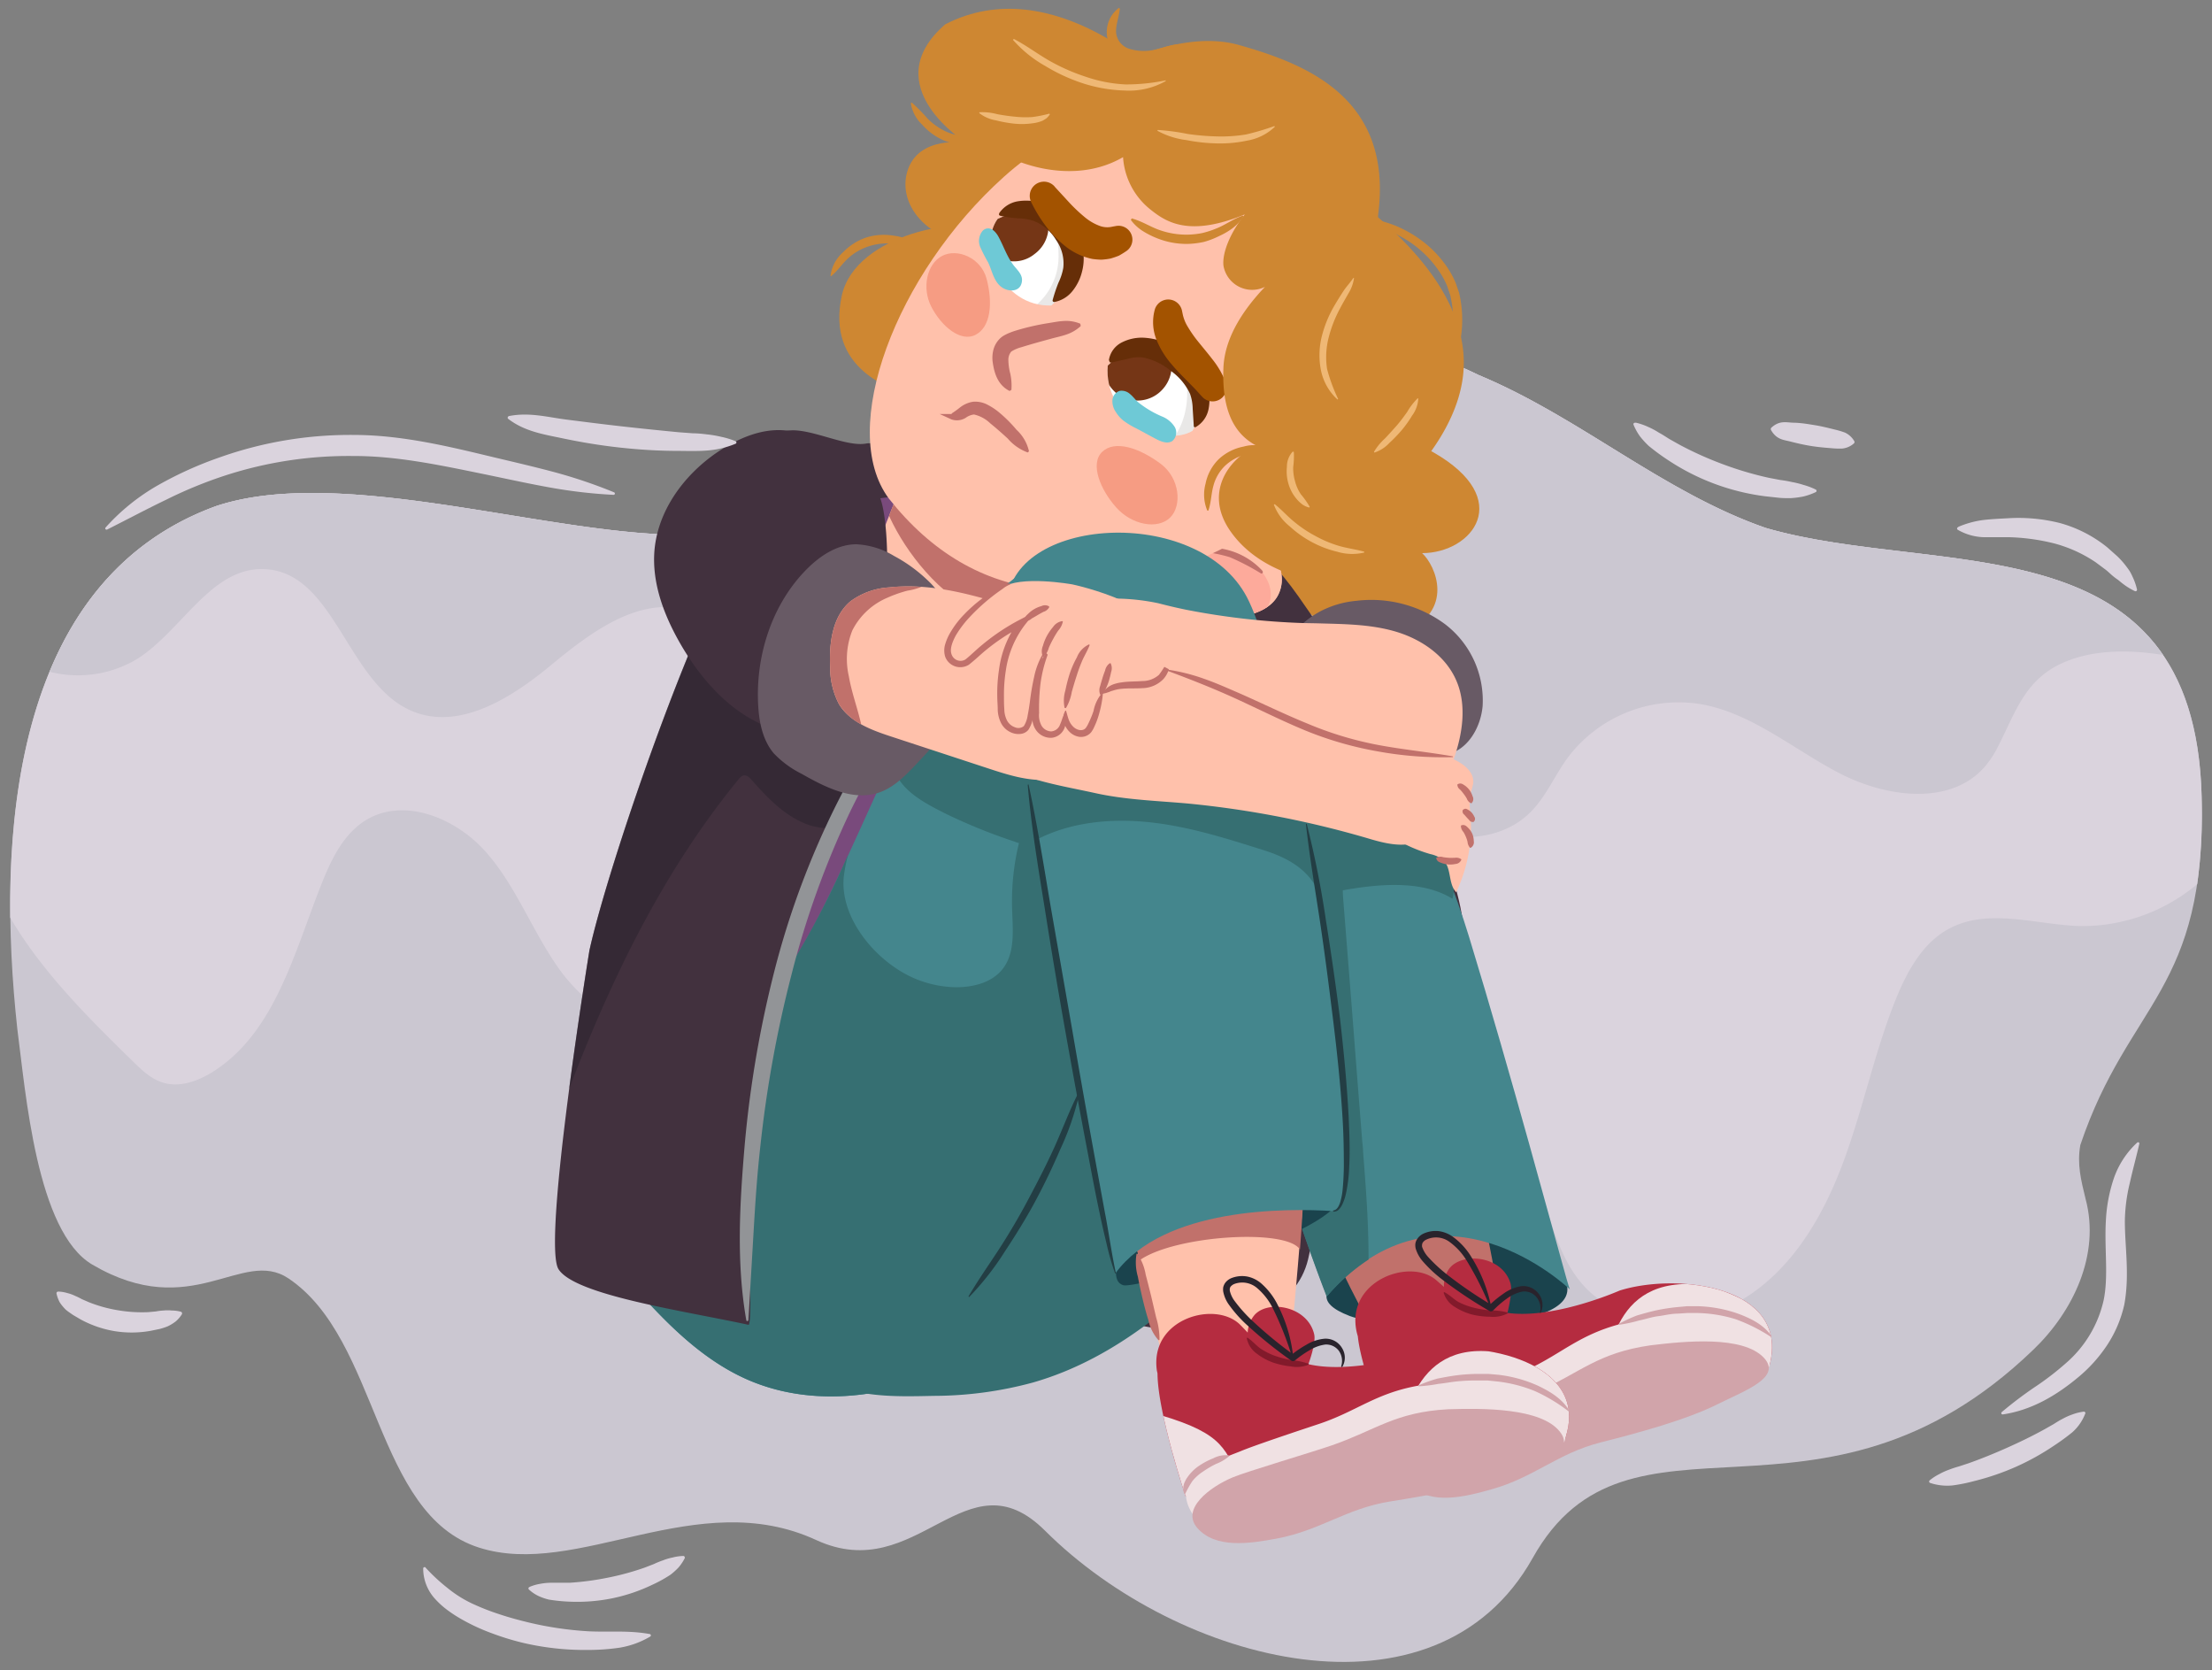 <svg xmlns="http://www.w3.org/2000/svg" xmlns:xlink="http://www.w3.org/1999/xlink" width="380" height="286.84" viewBox="0 0 380 286.84"><rect x="0" y="0" width="380" height="286.84" fill="#808080" stroke="none"/><defs><clipPath id="a"><path d="M159.31,71.71s27,6.8,26.54,8.48-5,17-6,20.57-24.32,4.91-28.72-8.11C153.64,86.38,159.31,71.71,159.31,71.71Z" fill="none"/></clipPath><clipPath id="b"><path d="M219.57,102.19c1.45-2.85.34-6.17-2.28-8.39a11.62,11.62,0,0,0-7.76-3.08c-2.56-.06-5.25.22-7.19,1.83-2.77,2.31-2.67,6.3-.45,9.32a10,10,0,0,0,5.52,3.24,15.69,15.69,0,0,0,5.61.76C215.5,105.56,218.38,104.53,219.57,102.19Z" fill="#ffc1ab"/></clipPath><clipPath id="c"><path d="M204.85,74c-5,3-15.32-2.38-14.55-11.21C197.12,55.84,210.52,63.84,204.85,74Z" fill="none"/></clipPath><clipPath id="d"><path d="M171.39,37.59c-3.48,4.76.64,15.14,9.22,14.88C188,46.18,181.76,32.6,171.39,37.59Z" fill="none"/></clipPath><clipPath id="e"><path d="M246.7,219.84l1.36,1.19a5,5,0,0,1,.91-3.15c2.16-2.84,9-2.27,10.49,2.45.36,1.1-.08,3.46-.49,5.16,6.24.88,14.78-1.92,19.28-3.84,9.95-3.13,29.27-.77,25.74,12.83-1.13,4.33-9.07-.78-14.05,1-6.23,2.2-9.51,4.73-16.61,5.68-8.08,1.09-33.39,8.83-33.39,8.83s-6-13.74-6.68-20.49c-.06-.19-.11-.38-.16-.57C231,220.12,242.08,215.93,246.7,219.84Z" fill="none"/></clipPath><clipPath id="f"><path d="M213.09,227.57c.43.43.84.87,1.25,1.3a5.05,5.05,0,0,1,1.2-3.05c2.4-2.64,9.13-1.46,10.23,3.37.25,1.14-.4,3.44-1,5.11,6.14,1.43,14.89-.59,19.55-2.1,10.19-2.23,29.22,1.85,24.49,15.07-1.51,4.22-9-1.58-14.09-.28-6.39,1.64-9.89,3.87-17,4.18-8.15.36-34.05,5.81-34.05,5.81s-4.76-14.23-4.82-21c0-.19-.08-.39-.11-.58C197.46,226.44,208.85,223.26,213.09,227.57Z" fill="none"/></clipPath></defs><path d="M349.29,231.83c-36.74,35.34-69.48,6.23-86,35.78-16.67,29.72-60.81,18.17-83.76-4.71-13.61-13.56-21.88,9.65-39.32,1.6-20.5-9.46-41,6.71-57.93,1.3-18-5.75-17.06-35.71-32.72-46.23-8-5.35-16.56,7.68-33.7-2.37-9.59-5.62-11.45-29.59-12.89-40.5C-.55,144.35,1.62,99.87,37.1,86.93c21.95-7.3,58.47,5.5,81.59,4.9,45.84-3.82,86.56-51.32,135.4-27.38,17.19,7.16,31.63,20.1,49.22,26.22,29.8,8.66,73.73-1.76,74.91,46.13.83,33.57-12.51,35.13-20.84,59.86-.59,3.3.13,6.07.9,9.24C360.85,215.47,356.15,225.26,349.29,231.83Z" fill="#cbc7d1"/><path d="M303.31,90.67c-17.59-6.12-32-19.06-49.22-26.22C205.25,40.51,164.53,88,118.69,91.83c-23.12.6-59.64-12.2-81.59-4.9C8.25,97.45,1.43,128.85,1.75,157.6c5.39,9.2,13.27,17.06,21,24.61,1.55,1.53,3.19,3.11,5.27,3.74,2.82.85,5.87-.22,8.37-1.76,11-6.79,14.24-21,19.1-33,1.62-4,3.71-8.1,7.4-10.35,6.61-4,15.52-.28,20.63,5.54s7.85,13.33,12.28,19.68,11.82,11.83,19.39,10.19C128,173.48,129,155,138.61,146c4-3.77,9.41-5.7,14.82-6.66a52,52,0,0,1,47.12,16.46c3.53,4,7.11,8.95,12.43,9.37,3.65.29,7.06-1.71,10.64-2.48,9.86-2.12,19.2,5.28,25.49,13.17a93.74,93.74,0,0,1,15.65,28.9c1.88,5.67,3.35,11.76,7.39,16.15,6.7,7.28,18.84,7.33,27.29,2.21s13.75-14.21,17.2-23.48,5.4-19.05,9.12-28.21c1.95-4.78,4.65-9.65,9.22-12,6.65-3.49,14.67-.65,22.18-.38a30.72,30.72,0,0,0,20.3-7.2,88.27,88.27,0,0,0,.76-15C377,88.91,333.11,99.33,303.31,90.67Z" fill="#dad3dd"/><path d="M303.31,90.67c-17.59-6.12-32-19.06-49.22-26.22C205.25,40.51,164.53,88,118.69,91.83c-23.12.6-59.64-12.2-81.59-4.9-14.4,5.25-23.32,15.71-28.59,28.44a19.75,19.75,0,0,0,15.11-2.23c7.73-4.93,12.72-15.84,21.88-15.39,12.1.59,14.11,19.66,25.27,24.37,8.08,3.41,17-2.19,23.74-7.76s14.88-11.81,23.39-9.68c10.24,2.55,13.88,15.21,22,21.94a8,8,0,0,0,4.29,2.06c1.95.13,3.76-.93,5.38-2,7.85-5.29,14.69-12.37,23.55-15.72,16.76-6.34,35.67,2.55,48.85,14.7,5.89,5.43,11.29,11.64,18.41,15.34s16.71,4.2,22.44-1.41c2.71-2.65,4.2-6.28,6.42-9.35a23.85,23.85,0,0,1,22.45-9.38c8.93,1.37,16.17,7.68,24.17,11.87s19.11,5.77,25.07-1a17.17,17.17,0,0,0,2.34-3.57c2.84-5.53,4.43-11,10.43-14,4.26-2.1,9.16-2.49,13.84-2.15,1.36.1,2.71.27,4.06.48C358,92.64,326.42,97.39,303.31,90.67Z" fill="#cbc7d1"/><path d="M156.63,78.84a11.62,11.62,0,0,1,6.3,3.53,6.76,6.76,0,0,1,1.28,6.86,10.78,10.78,0,0,1-3.7,4,32.39,32.39,0,0,1-8.59,5.14c-3.16,1.11-6.83,1.2-9.71-.5a12.5,12.5,0,0,1-3.58-3.41,9.69,9.69,0,0,1-1.62-3,9,9,0,0,1-.16-3.15c.12-1.44-4.47-12.36-3.48-13.4,2.95-3.09,11.12,2,15.35,1.28C151.11,75.7,154.26,78.28,156.63,78.84Z" fill="#42313e"/><path d="M204.13,97.27s-4.52,4.45,5.14,3c4.2-.65,7.47,2,13.55,3.61,12-.25,12.82-4.12,11.36-7-8.45-16.94-68.44-6.09-68.44-6.09,1.28.13,3.27-2.75,7.82,3.9,3.9,5.72,8.89-2.72,13.86,0" fill="#995e17" opacity="0.64"/><path d="M181.7,101.43c1.22-.43,7.1,4.62,14.05,8.7,6,3.49,12.74,6.27,18,4.23,11.45-4.4,11.29-9,11.29-9s7,7.08,16,3.34S246.65,97.12,244.3,95c8.58,0,16.1-9.25,1.88-17.35C229.76,68.3,181.7,101.43,181.7,101.43Z" fill="#ce8732"/><path d="M133.14,90.53c6-4.87,39.61-8.78,54.93-3.88s14.09,111.53,15.32,125.62-32.49,24.71-57,19.19-30-12.65-30-12.65S127.85,94.82,133.14,90.53Z" fill="#794a7c"/><path d="M145.72,102.45a23.2,23.2,0,0,0,7.26,4.2,28,28,0,0,0,8.32,1.17,46.5,46.5,0,0,0,8.45-.76c1.41-.23,2.8-.53,4.2-.8s2.81-.51,4.2-.85l.06.13a14.7,14.7,0,0,1-4,1.63c-1.4.39-2.81.66-4.23.94a44.65,44.65,0,0,1-8.66.91,27.14,27.14,0,0,1-8.64-1.36,16.31,16.31,0,0,1-4-2,12.59,12.59,0,0,1-3.06-3.12Z" fill="#996e9d"/><path d="M185,88.28c12-1.68,24.55-5,38.07,14.17s39.31,60.06,23.61,70.49-30.14-6.9-36.38-16.4S177.21,89.37,185,88.28Z" fill="#42313e"/><path d="M178.76,84.39c2.21-.9,25.06,3.07,27.41,4.07,1.3.56,27.14,92.52,18.54,127.86-4,16.5-36.2,13.41-35.82,6.58C190.27,198.45,188.85,148.93,178.76,84.39Z" fill="#42313e"/><path d="M159.31,71.71s27,6.8,26.54,8.48-5,17-6,20.57-24.32,4.91-28.72-8.11C153.64,86.38,159.31,71.71,159.31,71.71Z" fill="#ffc1ab"/><path d="M181.36,95c1.92,4.27,2.39,8.78,3.16,13.24s1.39,8.94,2,13.43,1.06,9,1.43,13.51.87,9.08-.17,13.65a.21.21,0,0,1-.23.15.2.2,0,0,1-.14-.13h0c-.34-1.13-.55-2.24-.77-3.35s-.39-2.22-.55-3.33c-.31-2.23-.52-4.47-.81-6.7l-1.75-13.41-1.68-13.43c-.52-4.48-1.38-8.92-.86-13.57a.2.2,0,0,1,.37,0Z" fill="#929497"/><g clip-path="url(#a)"><path d="M151.13,81.81c-1.18,5.93,12.67,29.82,29,24.16,15.87-5.5,7.36-24.3,7.36-24.3S152.56,74.67,151.13,81.81Z" fill="#c1716b"/></g><path d="M201.38,15.43c-1.2-1.63-20.42-20.84-39-11.25C150.22,14.73,166,24.53,166,24.53s-8.31-1.42-10.16,5c-1.63,5.74,3.5,12.84,15.56,13C179,42.66,201.38,15.43,201.38,15.43Z" fill="#ce8732"/><path d="M168.29,39.84C166.17,37,147,40,144.62,50.74c-2.78,12.66,8.5,16.15,11.91,17.19S178.68,53.81,168.29,39.84Z" fill="#ce8732"/><path d="M219.57,102.19c1.45-2.85.21-6.32-1.94-8.43-1.94-2-3.46-3.15-8.1-3-2.55.07-5.25.22-7.19,1.83-2.77,2.31-2.67,6.3-.45,9.32a10,10,0,0,0,5.52,3.24,15.69,15.69,0,0,0,5.61.76C215.5,105.56,218.38,104.53,219.57,102.19Z" fill="#f8b5a2"/><path d="M219.57,102.19c1.45-2.85.34-6.17-2.28-8.39a11.62,11.62,0,0,0-7.76-3.08c-2.56-.06-5.25.22-7.19,1.83-2.77,2.31-2.67,6.3-.45,9.32a10,10,0,0,0,5.52,3.24,15.69,15.69,0,0,0,5.61.76C215.5,105.56,218.38,104.53,219.57,102.19Z" fill="#ffc1ab"/><g clip-path="url(#b)"><path d="M217.82,104.09c1.22-2.28.05-5.19-2.25-7.09A12.73,12.73,0,0,0,202,95.63a5.05,5.05,0,0,0-2.72,5.52,5,5,0,0,0,3.33,3.59,12,12,0,0,0,7.09,2.7C213.11,107.75,216.28,107,217.82,104.09Z" fill="#fdaa9b"/></g><path d="M216.84,98a12.33,12.33,0,0,0-11-3.78c-.53.13-.45.37.16.47a26.64,26.64,0,0,1,5.25,1,40.35,40.35,0,0,1,5.33,2.77C216.83,98.64,217.09,98.31,216.84,98Z" fill="#c1716b"/><path d="M172.49,30.34c-18.63,16.72-28.64,43.36-19.82,55.25,14.82,18.76,35.59,20.31,59.87,7.32,23.54-12.59,25.37-38.77,13.24-56.23S191.88,12.93,172.49,30.34Z" fill="#ffc1ab"/><path d="M161.87,43.94c-2.62,1.34-3.57,5.49-1.86,8.78s5,6.12,7.59,4.78,3-5.44,1.88-9.64C168.52,44.28,164.49,42.6,161.87,43.94Z" fill="#f69c83"/><path d="M201,88.91c-2.12,2.06-6.52,1.3-9.25-1.76s-4.54-7.49-2.41-9.54,6.3-.77,10.11,2.09C202.67,82.14,203.11,86.86,201,88.91Z" fill="#f69c83"/><path d="M204.85,74c-5,3-15.32-2.38-14.55-11.21C197.12,55.84,210.52,63.84,204.85,74Z" fill="#fff"/><g clip-path="url(#c)"><path d="M201.46,75.38s3.35-3.63,2.28-10.6a10.73,10.73,0,0,0-6.72-8.7,17.71,17.71,0,0,0,1-1.88l7.77.18,4,7.81-.34,9L208,76.52l-5.88,1.75Z" fill="#24140b" opacity="0.1"/><path d="M191.1,59.06a5.89,5.89,0,0,0,.47,8.28,5.79,5.79,0,0,0,8.22-.55,5.89,5.89,0,0,0-.47-8.28A5.8,5.8,0,0,0,191.1,59.06Z" fill="#753616"/></g><path d="M171.39,37.59c-3.48,4.76.64,15.14,9.22,14.88C188,46.18,181.76,32.6,171.39,37.59Z" fill="#fff"/><g clip-path="url(#d)"><path d="M178.19,34.8s3.73,2.67,3.66,9.28a11,11,0,0,1-5.28,9.36A14.53,14.53,0,0,1,177.84,55l7.48-1.74,2.8-8L186.54,37l-2.21-4.54L178.41,32Z" fill="#24140b" opacity="0.1"/><path d="M177.71,43.64a5.56,5.56,0,0,1-7.92-.93,5.85,5.85,0,0,1,1.41-8,5.55,5.55,0,0,1,7.92.93A5.84,5.84,0,0,1,177.71,43.64Z" fill="#753616"/></g><path d="M185.66,56a6.78,6.78,0,0,1-2.48,1.46c-.86.3-1.74.47-2.6.71-1.73.47-3.47.95-5.1,1.46a6,6,0,0,0-1.75.75,2.15,2.15,0,0,0-.5,1.5,9.89,9.89,0,0,0,.33,2.31,9.65,9.65,0,0,1,.19,2.77l-.31.19c-2-1-2.66-3-2.93-5.15a5.69,5.69,0,0,1,.11-1.77,4.23,4.23,0,0,1,.9-1.81,4.17,4.17,0,0,1,.36-.37,3.33,3.33,0,0,1,.48-.36,7.62,7.62,0,0,1,.79-.41,13,13,0,0,1,1.42-.52A41.19,41.19,0,0,1,180,55.51c.91-.14,1.81-.33,2.72-.38a6.31,6.31,0,0,1,2.87.47Z" fill="#c1716b"/><path d="M190.5,61.83a4.12,4.12,0,0,1,2.18-3,7.55,7.55,0,0,1,3.77-.83,11.64,11.64,0,0,1,6.77,2.63,11.46,11.46,0,0,1,4.24,5.93,7.74,7.74,0,0,1,.14,3.79,4.56,4.56,0,0,1-2.19,3,.24.24,0,0,1-.33-.1.22.22,0,0,1,0-.1v0l-.19-3a8,8,0,0,0-.45-2.5,10,10,0,0,0-3.38-4,10.62,10.62,0,0,0-4.77-2.26,6.42,6.42,0,0,0-2.46.22c-.84.19-1.74.41-2.94.66h0a.25.25,0,0,1-.3-.19Z" fill="#662e08"/><path d="M171.67,36.59a4.82,4.82,0,0,1,3.08-2,9,9,0,0,1,3.75.15,9.92,9.92,0,0,1,6,4.45A10.1,10.1,0,0,1,186,42.72a8.7,8.7,0,0,1-.11,3.9A8.55,8.55,0,0,1,184.23,50a5.2,5.2,0,0,1-3.11,1.87.26.26,0,0,1-.29-.21.34.34,0,0,1,0-.1v0a26.79,26.79,0,0,1,1-3,9.67,9.67,0,0,0,.83-2.54,6.91,6.91,0,0,0-1.24-4.8,7.84,7.84,0,0,0-3.87-3.29,8.86,8.86,0,0,0-2.61-.43,19.93,19.93,0,0,1-3.13-.45h0a.26.26,0,0,1-.19-.31Z" fill="#662e08"/><path d="M206.24,67.85c-.58-.69-1.39-1.51-2.26-2.39s-1.83-1.83-2.74-2.93a14.81,14.81,0,0,1-2.49-4,8.08,8.08,0,0,1-.35-5.42,2.41,2.41,0,0,1,4.66.28l.1.48a6.74,6.74,0,0,0,.88,2.24,21.28,21.28,0,0,0,1.82,2.6c.75.93,1.58,1.91,2.42,3a15,15,0,0,1,2.3,4,2.41,2.41,0,0,1-4.12,2.36Z" fill="#a35300"/><path d="M181.17,32.05l2.67,2.9a27.71,27.71,0,0,0,2.62,2.44,8.71,8.71,0,0,0,2.44,1.4,3.76,3.76,0,0,0,2.24.13l.56-.1a2.38,2.38,0,0,1,1.77,4.32c-.4.27-.82.53-1.25.77a14.11,14.11,0,0,1-1.47.5,11.66,11.66,0,0,1-1.56.19,13,13,0,0,1-1.55-.13,11,11,0,0,1-4.92-2.42,18.91,18.91,0,0,1-3.25-3.48,25.06,25.06,0,0,1-2.3-3.81,2.44,2.44,0,0,1,4-2.73Z" fill="#a35300"/><path d="M243.73,91.73c-.68-3-2.78-4.74-5.44-5.87,6.36-5.72,13.85-14.93,13.13-24.94-.7-9.55-7.78-17.64-14.68-23.6,0-.11,0-.22,0-.33,2.67-20.2-12.4-26-23.86-29.25-10.57-3-23.35,4.55-25.26,5.73-4.57-.24-9.36.74-11.89,3.27-7,6.93-5.8,7.91-5.8,7.91.66,1.69,12.91,8.19,23,2.34a12.51,12.51,0,0,0,4.71,9c2.7,2.16,6.64,4.77,16.21.83-2.41,3-3.92,6.53-3.67,8.82a5,5,0,0,0,7.13,3.63c-3.4,3.57-6.92,8.45-7.14,13.92-.26,6.64,1.44,11.16,5.69,13.36-4.82,2.25-9,8-4.62,14.49,6.29,9.29,19.78,9.35,19.78,9.35C239.3,99.63,244.84,96.64,243.73,91.73Z" fill="#ce8732"/><path d="M218.2,77.31c-1.53.44-2.9.38-4.25.76a8.13,8.13,0,0,0-3.5,1.93,7.42,7.42,0,0,0-2,3.44c-.38,1.35-.36,2.74-.86,4.25h-.19a7.1,7.1,0,0,1-.3-4.6,8.14,8.14,0,0,1,2.27-4.23,8.62,8.62,0,0,1,4.27-2.16,6.42,6.42,0,0,1,4.6.41Z" fill="#ce8732"/><path d="M194.42,37.51c1.81.5,3.17,1.44,4.78,2a13.82,13.82,0,0,0,4.87.79,14.58,14.58,0,0,0,2.45-.27,15.44,15.44,0,0,0,2.36-.76c1.58-.6,2.89-1.63,4.63-2.25l.12.14a8.15,8.15,0,0,1-1.84,2,12.28,12.28,0,0,1-2.35,1.38,14.55,14.55,0,0,1-2.58,1,15,15,0,0,1-2.76.35,13.62,13.62,0,0,1-5.4-1,14.63,14.63,0,0,1-2.43-1.24,7.54,7.54,0,0,1-2-1.87Z" fill="#ce8732"/><path d="M169.87,23a5,5,0,0,1-3.82,1.75,8.56,8.56,0,0,1-4.26-.79,10.65,10.65,0,0,1-3.39-2.57,6.39,6.39,0,0,1-1.93-3.68l.17-.09a31.46,31.46,0,0,1,2.76,2.8,11.08,11.08,0,0,0,3,2.12,8.17,8.17,0,0,0,3.53.8c1.25,0,2.35-.44,3.8-.51Z" fill="#ce8732"/><path d="M234.36,37.4a21.6,21.6,0,0,1,5.38,1.37,20.88,20.88,0,0,1,4.87,2.84,18.84,18.84,0,0,1,3.89,4.13,15.14,15.14,0,0,1,1.42,2.51c.21.43.33.9.5,1.35l.24.68.15.71a20.35,20.35,0,0,1-.95,11.18,20.75,20.75,0,0,1-6,9.3l-.14-.13a51.79,51.79,0,0,0,2.71-4.7,30.45,30.45,0,0,0,2.1-4.92,19.72,19.72,0,0,0,.74-10.39l-.13-.63-.21-.62c-.15-.4-.25-.83-.44-1.22a13.16,13.16,0,0,0-1.26-2.26,18,18,0,0,0-3.52-3.89c-2.71-2.31-6.1-3.48-9.42-5.12Z" fill="#ce8732"/><path d="M142.67,47.4a6.47,6.47,0,0,1,2.18-4.09,9.87,9.87,0,0,1,4-2.53,10.21,10.21,0,0,1,4.75-.29,7.43,7.43,0,0,1,4.19,1.91l-.08.18c-1.59-.07-2.89-.56-4.3-.71a9.82,9.82,0,0,0-4.08.41,9.5,9.5,0,0,0-3.54,2c-1.06.94-1.77,2.1-3,3.15Z" fill="#ce8732"/><path d="M202.74,7.79a7.37,7.37,0,0,1-4.23,2.39,9.19,9.19,0,0,1-5.09-.09,5.5,5.5,0,0,1-2.27-1.59,4.49,4.49,0,0,1-1-2.62,5.17,5.17,0,0,1,2.06-4.52l.18.12c-.21,1.66-.78,3-.64,4.26A3.24,3.24,0,0,0,194,8.38a8.57,8.57,0,0,0,4.14.21c1.46-.26,2.75-.92,4.46-1Z" fill="#ce8732"/><path d="M236,94.48a12.52,12.52,0,0,1,2,2.11,7.34,7.34,0,0,0,2.14,1.57,6.33,6.33,0,0,0,2.54.62,14.7,14.7,0,0,1,2.89,0l.07.18a3.86,3.86,0,0,1-2.93,1.2,6.51,6.51,0,0,1-3.24-.6A7.1,7.1,0,0,1,237,97.51a3.72,3.72,0,0,1-1.11-3Z" fill="#ce8732"/><path d="M232.61,47.74a6.85,6.85,0,0,1-1,2.72c-.46.82-.94,1.62-1.37,2.45a22,22,0,0,0-2,5.11,13.46,13.46,0,0,0-.26,5.36,29,29,0,0,0,1.9,5.15l-.11.09a9.31,9.31,0,0,1-2.84-5,13.42,13.42,0,0,1,.14-5.85,20.27,20.27,0,0,1,2.21-5.35c.49-.83,1-1.65,1.51-2.43s1.19-1.47,1.68-2.23Z" fill="#efb875"/><path d="M243.65,68.46a5.41,5.41,0,0,1-1.05,2.9,20.19,20.19,0,0,1-1.78,2.5,25.94,25.94,0,0,1-2.12,2.2,6.17,6.17,0,0,1-2.58,1.67l-.09-.12a10.16,10.16,0,0,1,1.91-2.32c.68-.72,1.34-1.45,2-2.2s1.22-1.53,1.79-2.32a11.11,11.11,0,0,1,1.82-2.37Z" fill="#efb875"/><path d="M174.17,6.69c2.14,1.11,4,2.53,6,3.68a34.13,34.13,0,0,0,6.37,2.82,24.6,24.6,0,0,0,6.79,1.31,33.37,33.37,0,0,0,6.92-.7l0,.13a12.8,12.8,0,0,1-7,1.62,25.74,25.74,0,0,1-7.13-1.21,30.9,30.9,0,0,1-6.54-3,21.28,21.28,0,0,1-5.57-4.5Z" fill="#efb875"/><path d="M198.89,22.32A38.64,38.64,0,0,1,204,23a41.28,41.28,0,0,0,5.08.43,26.27,26.27,0,0,0,5-.34,43.65,43.65,0,0,0,4.85-1.44l.08.12a9,9,0,0,1-4.71,2.37,22.26,22.26,0,0,1-5.27.49,30.43,30.43,0,0,1-5.22-.57,13.87,13.87,0,0,1-5-1.61Z" fill="#efb875"/><path d="M168.26,19.28a9.85,9.85,0,0,1,3.1.34c1,.18,2,.33,3,.42a16.65,16.65,0,0,0,3,.06,21.56,21.56,0,0,0,2.9-.58l.1.11a3.78,3.78,0,0,1-.55.66,5.82,5.82,0,0,1-.72.45,6.4,6.4,0,0,1-1.6.42,13,13,0,0,1-3.23.08,21.81,21.81,0,0,1-3.13-.56,6.4,6.4,0,0,1-2.91-1.26Z" fill="#efb875"/><path d="M219,86.6c1.24,1,2.16,2.07,3.31,3A21.31,21.31,0,0,0,226,92.07,20.06,20.06,0,0,0,230,93.75c1.42.42,2.85.58,4.36,1v.15a8.91,8.91,0,0,1-4.64-.14,18,18,0,0,1-4.36-1.66,18.45,18.45,0,0,1-3.8-2.7,8.66,8.66,0,0,1-2.73-3.75Z" fill="#efb875"/><path d="M222.27,77.62a14.7,14.7,0,0,1-.11,2.61,8,8,0,0,0,.32,2.44,7.16,7.16,0,0,0,1,2.23A14.72,14.72,0,0,1,225,87.05l-.08.12a3.27,3.27,0,0,1-1.29-.61,6.32,6.32,0,0,1-1-1A6.93,6.93,0,0,1,221.32,83a7.4,7.4,0,0,1-.24-2.84,3.75,3.75,0,0,1,1-2.6Z" fill="#efb875"/><path d="M191.71,70.79a3.25,3.25,0,0,1-.61-2.05,1.81,1.81,0,0,1,1.27-1.61,2.14,2.14,0,0,1,1.74.53c.49.4.87.91,1.32,1.35a17.34,17.34,0,0,0,4.36,2.59,4.56,4.56,0,0,1,2,1.71,1.91,1.91,0,0,1-.4,2.44c-.82.54-1.91.11-2.78-.35-1.13-.58-2.24-1.22-3.38-1.81A14,14,0,0,1,193,72.25,5.61,5.61,0,0,1,191.71,70.79Z" fill="#6ec9d6"/><path d="M174.35,45.84c-1.25-1.47-1.85-3.37-2.76-5.07-.43-.82-1.17-1.71-2.08-1.52a1.35,1.35,0,0,0-.69.38,2.7,2.7,0,0,0-.42,2.81,29.26,29.26,0,0,0,1.37,2.67c.75,1.58,1,3.61,2.74,4.47,1.1.55,2.68.43,3-1C175.8,47.43,175.05,46.66,174.35,45.84Z" fill="#6ec9d6"/><path d="M164,71.39a3.06,3.06,0,0,1-.31.54l-.22-.91a15.16,15.16,0,0,0,1.4-1A4.85,4.85,0,0,1,167.15,69a4.51,4.51,0,0,1,2.62.58,10.63,10.63,0,0,1,1.88,1.26,23.77,23.77,0,0,1,3,3,7.08,7.08,0,0,1,2.12,3.68l-.22.19a8.25,8.25,0,0,1-3.43-2.39c-1-.92-2-1.8-3-2.61a5.88,5.88,0,0,0-2.8-1.52,3,3,0,0,0-1.42.57,2.88,2.88,0,0,1-2.46.27l-2-.92h1.8a3.42,3.42,0,0,1,.62.06Z" fill="#c1716b"/><path d="M113.41,225.87c4.24,4.33,9,8.37,14.63,10.92,14.17,6.41,31.82,2.08,44.09-7.15s20.16-22.54,27-35.81c6.72-13.06,12.86-27.44,10-41.69a36.27,36.27,0,0,0-6.36-14.37C197.08,130,194,93.08,184.1,94.88c-10.59,1.93-17.33,11.41-22.88,20.06-7,11-17.26,38.1-24.3,49.07s-18.23,37.13-30.3,42.76a18.13,18.13,0,0,0-4.31,2.39c-1.62,1.4-.78,2.24.29,3.76a103.48,103.48,0,0,0,6.71,8.53Q111.29,223.72,113.41,225.87Z" fill="#44868d"/><path d="M198,176.11c-5.24-4.56-6.48-12-9.33-18.35a36.13,36.13,0,0,0-13-15.24,42.29,42.29,0,0,0-1.8,13.64c.11,3.53.56,7.44-1.6,10.23-1.82,2.35-5,3.17-8,3.17a18.9,18.9,0,0,1-10.54-3.39c-4.84-3.29-9.32-9.34-8.79-15.48a28.4,28.4,0,0,1,.74-3.87A157.19,157.19,0,0,1,136.92,164c-6.93,10.82-18.23,37.13-30.3,42.76a18.13,18.13,0,0,0-4.31,2.39c-1.62,1.4-.78,2.24.29,3.76a103.48,103.48,0,0,0,6.71,8.53q2,2.27,4.1,4.42c4.24,4.33,9,8.37,14.63,10.92,14.17,6.41,31.82,2.08,44.09-7.15s20.16-22.54,27-35.81a145.51,145.51,0,0,0,6.25-13.53A28.71,28.71,0,0,1,198,176.11Z" fill="#366f72"/><path d="M101.26,163.25c3.68-16.75,22.65-71,30.41-75.11a32.49,32.49,0,0,1,18.9-3.49c1.56.26,4.14,16-2.28,46.9-.8,3.88-12.14,22.69-16.77,46-4.29,21.7-1.89,48.11-2.89,50-11-2.4-29.82-5.07-32.68-9.56S101.26,163.25,101.26,163.25Z" fill="#42313e"/><path d="M147.63,114.44q-5.76-6.54-11.53-13.09c-2.6-3-5.47-6.06-9-7.61-9,15.15-22.77,55.48-25.85,69.51,0,0-1.85,11.35-3.48,23.75,7.32-19.09,16.24-37.47,29.15-53.2a1.56,1.56,0,0,1,.75-.6c.57-.16,1.09.33,1.47.77,2.65,3,5.5,6,9.22,7.5a11.13,11.13,0,0,0,5.24.72c2.47-5.38,4.37-9.14,4.68-10.64,1-4.92,1.81-9.44,2.42-13.59Q149.18,116.19,147.63,114.44Z" fill="#29232c" opacity="0.5"/><path d="M177.48,237.44c14.64-4.2,26.18-14.64,36.29-25.39,2.61-2.78,5.2-5.66,6.67-9.09s1.65-7.55-.46-10.67-6.52-4.84-10.65-5.24c-8.22-.8-16.31,2.16-23.69,5.62-13.7,6.44-26.26,14.8-38.16,23.82-5.14,3.89-13.24,11-8.4,17.8,4.39,6.12,14.65,5.57,21.46,5.45A65.28,65.28,0,0,0,177.48,237.44Z" fill="#366f72"/><path d="M220,136.22l.05.1s0,0,0,0a.09.09,0,0,0-.08-.06c-.07,0-.15,0-.17.08a1.43,1.43,0,0,1,0-.2l-.12-.45c-.08-.3-.15-.61-.22-.91q-.21-.91-.36-1.83l-.58-3.67c-.42-2.44-.86-4.88-1.35-7.31s-1-4.85-1.54-7.27a46.88,46.88,0,0,1-1.4-7.34l.19-.06a28.76,28.76,0,0,1,2.57,7.06c.66,2.42,1.21,4.86,1.71,7.31s.9,4.92,1.21,7.41c.15,1.24.32,2.48.41,3.73,0,.63.05,1.25,0,1.89,0,.31,0,.63-.07.95a3.93,3.93,0,0,1-.06.48c0,.09,0,.15-.06.27s-.12.19-.2.14a.21.21,0,0,1-.11-.12s0,0,0,0v-.13Z" fill="#29232c"/><path d="M128.21,226.78c-1.75-10-1.13-20.19-.27-30.23a188.16,188.16,0,0,1,5.12-29.88,143.46,143.46,0,0,1,10.6-28.45,106.53,106.53,0,0,1,7.76-13.09,67.61,67.61,0,0,1,10.1-11.33.19.19,0,0,1,.26,0,.19.19,0,0,1,0,.23h0c-2.91,4.13-5.81,8.16-8.45,12.37a129.09,129.09,0,0,0-7.28,13,152.24,152.24,0,0,0-10.08,28,204.16,204.16,0,0,0-5.34,29.39c-.57,5-.89,9.94-1.18,14.93l-.88,15h0a.19.19,0,0,1-.2.18A.2.2,0,0,1,128.21,226.78Z" fill="#929497"/><path d="M229.73,219.22c-1.46,2.11-4.2,4.37,2.15,6.81s42.76,3.62,36.71-6.78-30.17-10.61-31.24-9.83S229.73,219.22,229.73,219.22Z" fill="#1a434d"/><path d="M254.61,207.71s5.8,26.55,3.42,27.91-10.75,6.37-16.62.73-17.52-31.57-16.23-32.11S242.08,193.64,254.61,207.71Z" fill="#c1716b"/><path d="M269.68,221.45c-.07-.13-.27-.8-.6-1.94-2.11-7.42-9.34-34.5-16.74-58.7-4.7-15.38-12.82-31.86-16.39-39.12-10.08-20.45-31.66-8.21-33.13,4.85-2,17.46,18.65,79.75,25.13,96.07C247.52,200.1,269.68,221.45,269.68,221.45Z" fill="#44868d"/><path d="M234.17,197.91c0-.69-.11-1.37-.16-2q-.66-8.3-1.3-16.6t-1.31-16.67l-.66-8.33c-.14-1.84,0-3.63-.07-5.45a5.4,5.4,0,0,0-2.24-3.92c-.61-.48-.79-.35-1.4.05s-.9.63-1.34,1a22.8,22.8,0,0,0-2.37,2.13,29.86,29.86,0,0,0-6.57,11.08c-2,5.9-2.55,12.2-2.76,18.44,0,1.06-.06,2.12-.08,3.18,5.31,17.76,11.11,34.5,14,41.87a33.8,33.8,0,0,1,7.19-6.36C235.12,210.13,234.65,204,234.17,197.91Z" fill="#366f72"/><path d="M246.7,219.84l1.36,1.19a5,5,0,0,1,.91-3.15c2.16-2.84,9-2.27,10.49,2.45.36,1.1-.08,3.46-.49,5.16,6.24.88,14.78-1.92,19.28-3.84,9.95-3.13,29.27-.77,25.74,12.83-1.13,4.33-9.07-.78-14.05,1-6.23,2.2-9.51,4.73-16.61,5.68-8.08,1.09-33.39,8.83-33.39,8.83s-6-13.74-6.68-20.49c-.06-.19-.11-.38-.16-.57C231,220.12,242.08,215.93,246.7,219.84Z" fill="#b52c40"/><g clip-path="url(#e)"><path d="M289.7,220.53c-7.23.05-10.59,4.06-12.31,8.49s7.3,9.62,14.53,9.57,12,3.07,14.46-4.41S296.65,220.48,289.7,220.53Z" fill="#f0e1e3"/><path d="M249.43,247.16c-3.39-5.69-3.67-8.34-14.9-10.62s-3.17,14.33.55,14.5,11.34.13,14.69-3.73" fill="#f0e1e3"/></g><path d="M248.6,241.45c2.27-1.15,9.58-4.38,13.06-5.89,7.35-3.2,10.11-7.35,20.78-9,6-.65,16.3-.27,19.87,3.56,1.53,1.64,1.83,2.22,1.68,4.35s-7.17,2.34-9.52,3.49a85,85,0,0,1-18,6.87c-7.43,1.79-15.24,3.38-22.6,5.36-4.68,1.26-10.39,5.94-12.88,2.21C237.16,246.61,244.84,243.37,248.6,241.45Z" fill="#f0e1e3"/><path d="M247.72,246c2.25-1.18,13-5.45,16.5-7,7.31-3.3,10.29-6.65,19.31-7.94,6-.73,15.83-1.69,19.45,2.1,3.26,3.41-3.3,5.7-7.74,7.93-5.55,2.79-13.78,5-20.28,6.65-7.41,1.89-11.38,6-18.72,8.05-4.66,1.32-10.31,2.69-13.77-.54C239.25,252.24,244,248,247.72,246Z" fill="#d1a4aa"/><path d="M304.18,229.58a29.35,29.35,0,0,0-6-3,23.92,23.92,0,0,0-6.61-1.07l-1.69,0-1.69.11c-1.12,0-2.23.3-3.35.44s-2.21.53-3.32.75a24.71,24.71,0,0,1-3.38.72l-.05-.14a24.49,24.49,0,0,1,3.16-1.47c1.12-.32,2.24-.64,3.38-.89a33.6,33.6,0,0,1,3.46-.53l1.75-.16h1.76a22.68,22.68,0,0,1,6.92,1.26c2.19.81,4.44,1.88,5.81,3.87Z" fill="#d1a4aa"/><path d="M246.81,242.43a8.09,8.09,0,0,1-2.17,1.56,16.81,16.81,0,0,0-2.09,1.5,8.21,8.21,0,0,0-1.69,1.8,18.21,18.21,0,0,0-1,2.28h-.14a2.25,2.25,0,0,1-.26-1.44,2.47,2.47,0,0,1,.19-.72,3.72,3.72,0,0,1,.31-.67,7.39,7.39,0,0,1,1.84-2.19,12.3,12.3,0,0,1,2.32-1.51,4.6,4.6,0,0,1,2.66-.76Z" fill="#d1a4aa"/><path d="M259,225.57a5.35,5.35,0,0,1-3.05.58,13.72,13.72,0,0,1-3.11-.39,10.65,10.65,0,0,1-2.91-1.29A4.21,4.21,0,0,1,248,222l.12-.08c1,.54,1.56,1.18,2.38,1.67a11.66,11.66,0,0,0,2.65,1,16.78,16.78,0,0,0,2.85.47,12,12,0,0,1,3,.36Z" fill="#821a2b"/><path d="M264.55,225.43a3.06,3.06,0,0,0-.67-2.73,2.69,2.69,0,0,0-2.45-.85,7,7,0,0,0-2.61,1.22,17.41,17.41,0,0,0-2.31,2h0a.52.52,0,0,1-.64.09,74.5,74.5,0,0,1-7.87-5.22,22.5,22.5,0,0,1-3.53-3.25,5.92,5.92,0,0,1-1.27-2.26,2.44,2.44,0,0,1-.06-.77,2,2,0,0,1,.27-.78,2.58,2.58,0,0,1,1.12-1,5.06,5.06,0,0,1,2.58-.44,5.4,5.4,0,0,1,2.4.92,11.94,11.94,0,0,1,3.29,3.59,25.54,25.54,0,0,1,3.43,8.79.08.08,0,0,1-.06.09.07.07,0,0,1-.08-.05,54.69,54.69,0,0,0-4.14-8.28,11.08,11.08,0,0,0-3-3.25,3.89,3.89,0,0,0-3.91-.35,1.42,1.42,0,0,0-.63.53c-.08.09-.07.21-.11.31a1.46,1.46,0,0,0,0,.4,5,5,0,0,0,1.05,1.76,26.06,26.06,0,0,0,3.35,3.09,72.91,72.91,0,0,0,7.67,5.22l-.64.09a18.23,18.23,0,0,1,2.49-2.07,7.22,7.22,0,0,1,3.07-1.32,3.27,3.27,0,0,1,3.1,1.38,3.09,3.09,0,0,1,.27,3.2.07.07,0,0,1-.1,0,.07.07,0,0,1,0-.08Z" fill="#29232c"/><path d="M191.88,213.06c.24,3.73-1.09,7,1.09,7.68s40.63-9.83,37.12-16.45C227,198.44,191.88,213.06,191.88,213.06Z" fill="#1a434d"/><path d="M192.78,203.31s9.69,43.51,13.16,53.65,13.87-5.77,13.87-5.77,4.9-49,4.11-50.33C218.75,192,196.33,196,192.78,203.31Z" fill="#ffc1ab"/><path d="M195.76,216.46c-.36-1.55-.69-3-1-4.35L222.4,199a7.85,7.85,0,0,1,1.52,1.84c.24.41-.09,7.27-.6,13.77C221,210.92,201.75,212.2,195.76,216.46Z" fill="#c1716b"/><path d="M191.63,218.67C200,207.31,221,207.51,229,208s-6.34-89.33-14.78-105.41-41-13.9-41.23,1.4S190.21,215.79,191.63,218.67Z" fill="#44868d"/><path d="M174.33,144.56a4.61,4.61,0,0,0,1.86.37,5,5,0,0,0,1.83-.69c5.94-3.09,12.94-3.73,19.62-3s13.12,2.78,19.51,4.8c4.38,1.39,7.89,3.48,9.59,7.67,7.16-1.55,16.57-3.2,22.77.65.83-2.84-.55-5.86-2.32-8.26a40.44,40.44,0,0,0-10.4-9.21,98.59,98.59,0,0,0-59.59-16.05c-7,.41-14.42,1.72-20.41,5.59-2.61,1.68-4.24,4.35-2.47,7.26s5.46,4.71,8.38,6.18A96.71,96.71,0,0,0,174.33,144.56Z" fill="#366f72"/><path d="M176.69,134.72c1.53,7,2.62,14,3.81,21l3.67,21q1.8,10.5,3.71,21l1.92,10.48c.68,3.48,1.14,7,1.9,10.46l-.13.07a43.06,43.06,0,0,1-1.48-5.15c-.42-1.73-.82-3.46-1.18-5.21-.75-3.47-1.4-7-2.06-10.46q-2-10.47-3.87-21t-3.52-21c-1.13-7-2.3-14-2.91-21.12Z" fill="#233e44"/><path d="M229,207.9c.69-.05,1-.75,1.22-1.37a11.3,11.3,0,0,0,.41-2c.14-1.38.21-2.78.23-4.18,0-2.81-.05-5.62-.23-8.44-.34-5.62-.94-11.24-1.63-16.84s-1.4-11.21-2.24-16.8-1.8-11.15-2.42-16.78l.14,0a162.84,162.84,0,0,1,3.31,16.65q1.35,8.39,2.41,16.81c.65,5.63,1.19,11.27,1.49,16.93.12,2.84.25,5.68.09,8.53a25.63,25.63,0,0,1-.49,4.26,8.76,8.76,0,0,1-.64,2.08,3.3,3.3,0,0,1-.61.94,1.22,1.22,0,0,1-1,.41Z" fill="#233e44"/><path d="M213.09,227.57c.43.43.84.87,1.25,1.3a5.05,5.05,0,0,1,1.2-3.05c2.4-2.64,9.13-1.46,10.23,3.37.25,1.14-.4,3.44-1,5.11,6.14,1.43,14.89-.59,19.55-2.1,10.19-2.23,29.22,1.85,24.49,15.07-1.51,4.22-9-1.58-14.09-.28-6.39,1.64-9.89,3.87-17,4.18-8.15.36-34.05,5.81-34.05,5.81s-4.76-14.23-4.82-21c0-.19-.08-.39-.11-.58C197.46,226.44,208.85,223.26,213.09,227.57Z" fill="#b52c40"/><g clip-path="url(#f)"><path d="M255.86,232.1c-7.2-.6-10.91,3.1-13,7.36s6.41,10.24,13.62,10.83,11.64,4.13,14.8-3.1S262.79,232.67,255.86,232.1Z" fill="#f0e1e3"/><path d="M213.37,255c-2.87-6-2.91-8.63-13.88-11.91s-4.45,14-.76,14.5,11.29,1.14,15-2.41" fill="#f0e1e3"/></g><path d="M213.06,249.27c2.36-1,9.93-3.51,13.53-4.71,7.61-2.53,10.73-6.41,21.5-7.09,6-.11,16.27,1.19,19.48,5.33,1.37,1.77,1.62,2.37,1.28,4.47s-7.35,1.7-9.8,2.63a84.59,84.59,0,0,1-18.5,5.23c-7.56,1.13-15.48,2-23,3.32-4.77.84-10.88,5-13,1.05C201.2,253.38,209.14,250.84,213.06,249.27Z" fill="#f0e1e3"/><path d="M211.77,253.74c2.35-1,13.48-4.27,17.06-5.51,7.57-2.63,10.84-5.7,19.94-6.19,6-.18,15.93-.26,19.19,3.84,2.94,3.69-3.79,5.38-8.42,7.21-5.78,2.27-14.17,3.74-20.79,4.8-7.55,1.22-11.87,4.94-19.37,6.35-4.76.89-10.51,1.76-13.66-1.77C202.78,259.17,207.88,255.36,211.77,253.74Z" fill="#d1a4aa"/><path d="M269.48,242.41a28.82,28.82,0,0,0-5.76-3.47,24.13,24.13,0,0,0-6.49-1.67l-1.67-.17-1.69,0a32,32,0,0,0-3.39.14c-1.13.1-2.24.33-3.37.44a25.51,25.51,0,0,1-3.43.42l0-.15a23.74,23.74,0,0,1,3.28-1.18c1.14-.22,2.28-.44,3.44-.58a31.29,31.29,0,0,1,3.49-.22h1.76l1.76.15a23,23,0,0,1,6.78,1.87c2.1,1,4.24,2.27,5.44,4.37Z" fill="#d1a4aa"/><path d="M211.19,250.08a8,8,0,0,1-2.31,1.36,17.31,17.31,0,0,0-2.21,1.3,7.9,7.9,0,0,0-1.84,1.65,18,18,0,0,0-1.22,2.18h-.15a2.25,2.25,0,0,1-.12-1.47,2.38,2.38,0,0,1,.25-.69,3.34,3.34,0,0,1,.37-.64,7.47,7.47,0,0,1,2-2,12.6,12.6,0,0,1,2.46-1.3,4.55,4.55,0,0,1,2.71-.51Z" fill="#d1a4aa"/><path d="M224.82,234.37a5.32,5.32,0,0,1-3.09.31,14.07,14.07,0,0,1-3.06-.67,10.16,10.16,0,0,1-2.79-1.54,4.21,4.21,0,0,1-1.7-2.66l.13-.07c.9.62,1.45,1.31,2.22,1.87a11.83,11.83,0,0,0,2.54,1.27,17.54,17.54,0,0,0,2.81.72,12.32,12.32,0,0,1,2.93.63Z" fill="#821a2b"/><path d="M230.38,234.73A3,3,0,0,0,230,232a2.69,2.69,0,0,0-2.36-1.07,6.92,6.92,0,0,0-2.71,1,17.24,17.24,0,0,0-2.48,1.74h0a.54.54,0,0,1-.65,0,74.48,74.48,0,0,1-7.37-5.91,21.83,21.83,0,0,1-3.22-3.55,5.68,5.68,0,0,1-1.07-2.37,2.76,2.76,0,0,1,0-.76,2.22,2.22,0,0,1,.34-.75,2.57,2.57,0,0,1,1.21-.87,5,5,0,0,1,2.6-.21,5.31,5.31,0,0,1,2.32,1.13,12,12,0,0,1,2.95,3.87,25.51,25.51,0,0,1,2.63,9.07s0,.07-.06.08a.09.09,0,0,1-.08-.06,55.31,55.31,0,0,0-3.38-8.62,11,11,0,0,0-2.72-3.5,3.9,3.9,0,0,0-3.87-.71,1.62,1.62,0,0,0-.67.47c-.09.09-.08.21-.14.31a1.88,1.88,0,0,0,0,.4,4.73,4.73,0,0,0,.89,1.84,25.45,25.45,0,0,0,3.05,3.38,72.52,72.52,0,0,0,7.18,5.89l-.65,0a17.29,17.29,0,0,1,2.67-1.83,7.18,7.18,0,0,1,3.17-1.05,3.27,3.27,0,0,1,3,1.66,3.11,3.11,0,0,1,0,3.21.08.08,0,0,1-.1,0,.08.08,0,0,1,0-.09Z" fill="#29232c"/><path d="M195.4,215.34a9.19,9.19,0,0,1,1.42,3.59c.33,1.22.63,2.45.94,3.68l.86,3.69a12.65,12.65,0,0,1,.57,3.77h0a.11.11,0,0,1-.11.1.09.09,0,0,1-.07,0,7.6,7.6,0,0,1-1.74-3.48c-.39-1.22-.71-2.46-1-3.69s-.57-2.49-.8-3.74a8.76,8.76,0,0,1-.23-3.86.1.1,0,0,1,.13-.07Z" fill="#c1716b"/><path d="M204.59,113.56q12.48,4.32,24.61,9.57c6.59,2.85,13.66,6.46,16.35,13.11,1,2.37,1.16,5.36-.58,7.23-2.26,2.43-6.21,1.62-9.39.69A167.06,167.06,0,0,0,204,138c-5.29-.47-10.64-.63-15.83-1.78-6.53-1.44-13.92-2.43-19.09-6.68-3.2-2.63-4.93-8-5.48-12.11-.71-5.27,3.63-9.55,8.67-9.88A64.9,64.9,0,0,1,193,110C196.93,111,200.77,112.23,204.59,113.56Z" fill="#ffc1ab"/><path d="M146.13,79.82c-3.3-3-7.24-5.68-11.69-5.93-3.53-.2-7,1.17-10,3-6.27,3.82-11.32,10.22-12,17.53-.51,5.71,1.66,11.36,4.54,16.32,3.74,6.42,9.12,12.34,16.21,14.56s16-.37,19.16-7.11a11.07,11.07,0,0,0,1.08-4.79,25.66,25.66,0,0,0-1-5.54,44.53,44.53,0,0,1-1-13,25,25,0,0,0,.3-5.18,14.56,14.56,0,0,0-1.49-4.88A19.85,19.85,0,0,0,146.13,79.82Z" fill="#42313e"/><path d="M153.58,95.48a13.83,13.83,0,0,0-6.46-2c-3.24,0-6.18,1.93-8.47,4.22-6,6-8.85,14.81-8.41,23.31.16,3,.76,6.09,2.68,8.37a17.19,17.19,0,0,0,4.8,3.53c4.08,2.32,8.82,4.72,13.27,3.22,2.59-.88,4.57-2.94,6.45-4.92,2.7-2.87,5.45-5.81,7.06-9.41,1.82-4.07,1.22-8,0-12.11a40.86,40.86,0,0,0-1.63-5.21,16,16,0,0,0-3.59-4.89A26,26,0,0,0,153.58,95.48Z" fill="#685a65"/><path d="M152.83,100.88a12.46,12.46,0,0,0-6.72,2.39c-3.14,2.62-3.69,7.21-3.5,11.3a13.51,13.51,0,0,0,1.52,6.37c1.89,3.12,5.65,4.48,9.11,5.61l16.6,5.45c3.21,1.05,6.51,2.11,9.88,1.94a11.88,11.88,0,0,0,10.23-7.2c1.73-4.5-1.13-8.91-3.36-12.69a20.47,20.47,0,0,0-5.77-6.7,32,32,0,0,0-9-3.74c-5.45-1.63-11-3.06-16.74-2.88Q154,100.76,152.83,100.88Z" fill="#ffc1ab"/><path d="M158.3,100.79c-1.06-.07-2.14-.09-3.22-.06q-1.12,0-2.25.15a12.46,12.46,0,0,0-6.72,2.39c-3.14,2.62-3.69,7.21-3.5,11.3a13.51,13.51,0,0,0,1.52,6.37,9.92,9.92,0,0,0,3.79,3.45c0-.17-.06-.35-.1-.51-.63-2.59-1.55-5.12-2-7.74a13.25,13.25,0,0,1,.6-7.86,11.94,11.94,0,0,1,6-5.61,22.2,22.2,0,0,1,3.46-1.22A10.54,10.54,0,0,0,158.3,100.79Z" fill="#c1716b"/><path d="M184.22,100.37s-9.07-1.63-12.1.61c2.43,3.07,12.17,22,18,17.65,3.62-2.71,10,1.81,10.91-6.38S184.22,100.37,184.22,100.37Z" fill="#ffc1ab"/><path d="M162.84,111.4a2.24,2.24,0,0,0,3.17,2.48c1-.55,3.62-3.86,9.66-6.95-4.33,5.36-3.76,12.62-3.65,15,.14,3.51,2.93,4,4,3.39,1.93-1.21.86-9.65,3.76-13.81.78-2-1-4.35-2.56-3.4-.34.21-.71-1.75-.8-2.4a2,2,0,0,0-.75-1.29,1.4,1.4,0,0,0-.2-.16c.26-.58-1.34-4.52-3.34-3.32C167.33,103.85,163.24,108.37,162.84,111.4Z" fill="#ffc1ab"/><path d="M180.18,111.86c-2.29,2.54-2.44,8.81-2.29,11.59s4,3.94,4.76.56c.21-1,2.67-11.89,2.67-11.89a10.71,10.71,0,0,1-1,1.08,2,2,0,0,0-2.1-2.2C181.05,111.19,180.83,110.73,180.18,111.86Z" fill="#ffc1ab"/><path d="M187.87,111.68c-1.27,1.06-2.82-.07-3.55,1.52-.7.59-.84,6.26-1.25,8.91-.5,3.31,3,5.17,4.21,2.87,2-3.89.82-5.11,4.07-8.68C193.2,113.59,190,109.89,187.87,111.68Z" fill="#ffc1ab"/><path d="M180.75,110.62A5.56,5.56,0,0,0,179,114" fill="#ffc1ab"/><path d="M184.38,117.44s.32-2.24,1.43-2.94" fill="#ffc1ab"/><path d="M182.89,121.59a6.06,6.06,0,0,1,.13-3,26.25,26.25,0,0,1,.75-2.9A16.55,16.55,0,0,1,185,112.9a4.06,4.06,0,0,1,2.1-2.23l.1.11c-.39,1-.84,1.71-1.24,2.59a27,27,0,0,0-1,2.69c-.3.91-.57,1.84-.84,2.78a8.06,8.06,0,0,1-1,2.77Z" fill="#c1716b"/><path d="M189.39,119a5,5,0,0,1,.6-.67,3.42,3.42,0,0,1,.79-.58,4,4,0,0,1,.92-.35,6.14,6.14,0,0,1,.93-.19c1.24-.2,2.45-.14,3.58-.24a4.28,4.28,0,0,0,2.89-1.07,15.32,15.32,0,0,0,1.71-2.87h0a.06.06,0,0,1,.1,0,.1.1,0,0,1,0,.05,4.28,4.28,0,0,1-1.08,3.58,5.14,5.14,0,0,1-3.57,1.53c-1.24.08-2.42,0-3.55.11a6.51,6.51,0,0,0-1.6.34c-.27.05-.49.2-.77.27a4.18,4.18,0,0,1-.94.24.08.08,0,0,1-.08-.07.07.07,0,0,1,0-.05Z" fill="#c1716b"/><path d="M183.15,122.12c.18.59.29,1.08.47,1.54a3.18,3.18,0,0,0,.79,1.19c.7.65,1.69.77,2.15.13l.17-.26a3.9,3.9,0,0,0,.19-.35c.12-.25.24-.5.35-.75.22-.5.42-1,.59-1.52a6.71,6.71,0,0,1,1.5-3.12.07.07,0,0,1,.11,0,.08.08,0,0,1,0,.06,17.31,17.31,0,0,1-.6,3.35,13.18,13.18,0,0,1-.55,1.68c-.11.27-.23.54-.35.8l-.2.41-.29.45a2.28,2.28,0,0,1-2,.83,3,3,0,0,1-1.82-.94,3.66,3.66,0,0,1-.93-1.7,2.6,2.6,0,0,1,.28-1.84.08.08,0,0,1,.11,0s0,0,0,0Z" fill="#c1716b"/><path d="M179.5,112a4.16,4.16,0,0,1,.39.32l.06.06,0,.16a23.25,23.25,0,0,0-1.2,4.85,35.59,35.59,0,0,0-.24,5.06,3.73,3.73,0,0,0,.41,2.17,2,2,0,0,0,1.66,1,1.75,1.75,0,0,0,1.51-1.14l.22-.54.21-.61c.16-.41.33-.81.53-1.21a.07.07,0,0,1,.1,0,.06.06,0,0,1,0,.06,9.66,9.66,0,0,1,0,1.32l-.06.64c0,.23-.09.47-.15.7a2.66,2.66,0,0,1-2.31,1.88,3.09,3.09,0,0,1-2.69-1.38,3.52,3.52,0,0,1-.55-1.43,9.49,9.49,0,0,1-.09-1.36,28.84,28.84,0,0,1,.35-5.25,19.74,19.74,0,0,1,.62-2.58,5.77,5.77,0,0,1,1.34-2.32v.22a3.71,3.71,0,0,1-.19-.46.07.07,0,0,1,0-.1Z" fill="#c1716b"/><path d="M173.53,100.38a4.88,4.88,0,0,0-1.29.76h0a33.75,33.75,0,0,0-5.8,5,18.17,18.17,0,0,0-2.24,3c-.57,1.06-1.09,2.33-.72,3.27a1.63,1.63,0,0,0,1,1,1.59,1.59,0,0,0,1.39-.16c.92-.73,1.89-1.72,2.91-2.54a36.31,36.31,0,0,1,6.6-4.37l2.5-1.3-1.76,2.21a16.91,16.91,0,0,0-3.33,7.92,26.86,26.86,0,0,0-.32,4.39c0,.74,0,1.48.06,2.23a4.4,4.4,0,0,0,.46,1.94,2.45,2.45,0,0,0,1.37,1.18,1.47,1.47,0,0,0,1.53-.21,4.74,4.74,0,0,0,.66-1.87c.15-.71.25-1.45.36-2.19a43.29,43.29,0,0,1,.76-4.46,12.89,12.89,0,0,1,1.69-4.22.08.08,0,0,1,.1,0,.09.09,0,0,1,0,.1c-1.23,2.73-1.33,5.74-1.67,8.71-.09.75-.16,1.5-.3,2.27a5.37,5.37,0,0,1-.84,2.33,2,2,0,0,1-1.31.68,3.12,3.12,0,0,1-1.33-.13,3.5,3.5,0,0,1-2-1.66,5.51,5.51,0,0,1-.61-2.4c0-.74-.08-1.51-.08-2.27a27,27,0,0,1,.3-4.57,17.52,17.52,0,0,1,3.52-8.5l.73.91a35.22,35.22,0,0,0-6.43,4.17c-1,.81-1.86,1.68-3,2.57a2.77,2.77,0,0,1-4.05-1.33,3.65,3.65,0,0,1,0-2.24,8.75,8.75,0,0,1,.83-1.9,16.2,16.2,0,0,1,2.43-3.19,24.16,24.16,0,0,1,6.3-4.73h0a4.38,4.38,0,0,1,1.48-.59.08.08,0,0,1,.09.06A.07.07,0,0,1,173.53,100.38Z" fill="#c1716b"/><path d="M182.59,106.74a3.34,3.34,0,0,1-.81,1.58,15,15,0,0,0-.86,1.43,16.06,16.06,0,0,0-.74,1.5,3.57,3.57,0,0,1-.87,1.55l-.15,0a2.38,2.38,0,0,1,0-1.87,8.25,8.25,0,0,1,.69-1.72,8.89,8.89,0,0,1,1.06-1.53,2.32,2.32,0,0,1,1.57-1Z" fill="#c1716b"/><path d="M176.05,106.59c-.08-.64.3-.9.61-1.2a5.13,5.13,0,0,1,2.24-1.29,1.37,1.37,0,0,1,1.34.06l0,.15a1.7,1.7,0,0,1-1,.78c-.33.18-.67.36-1,.56s-.65.38-1,.58a1.65,1.65,0,0,1-1.18.46Z" fill="#c1716b"/><path d="M189,119.3a2,2,0,0,1,0-1.48c.12-.46.26-.9.39-1.35s.29-.88.46-1.32a2,2,0,0,1,.8-1.24l.14,0a1.89,1.89,0,0,1,.09,1.5c-.09.47-.21.93-.34,1.39s-.31.91-.51,1.35-.31.91-.94,1.17Z" fill="#c1716b"/><path d="M236.28,127.2A51.59,51.59,0,0,1,248.72,130c2.13.77,4.6,2.28,4.36,4.54a14.82,14.82,0,0,1-.49,1.85,9.46,9.46,0,0,0,0,3.05,26.46,26.46,0,0,1-2.43,13.8c-1.42-1.45-.75-4.19-2.26-5.55a5.36,5.36,0,0,0-2.18-1,25.3,25.3,0,0,1-13.61-9.6,8.73,8.73,0,0,1-1.94-5c0-1.83,1.34-3.74,3.17-3.88" fill="#ffc1ab"/><path d="M246.79,147.3a1.39,1.39,0,0,1,1.13-.08c.33.05.65.09,1,.11s.65,0,1,0a1.47,1.47,0,0,1,1.1.24.11.11,0,0,1,0,.14,1.15,1.15,0,0,1-1,.68,4.42,4.42,0,0,1-1.2.09,4.62,4.62,0,0,1-1.17-.26c-.37-.15-.79-.23-.92-.84A.12.12,0,0,1,246.79,147.3Z" fill="#c1716b"/><path d="M250.42,134.69c.54-.29.87,0,1.19.2a3.58,3.58,0,0,1,.84.81,3.44,3.44,0,0,1,.52,1.05,1,1,0,0,1-.16,1.19.14.14,0,0,1-.14,0h0a1.38,1.38,0,0,1-.69-.79,6.52,6.52,0,0,0-.5-.75,7.05,7.05,0,0,0-.56-.69c-.21-.23-.47-.31-.56-.89h0A.14.14,0,0,1,250.42,134.69Z" fill="#c1716b"/><path d="M251.06,141.75c.59-.19.89.18,1.18.46a3.36,3.36,0,0,1,.69,1,3.46,3.46,0,0,1,.25,1.23,1.09,1.09,0,0,1-.51,1.16.13.13,0,0,1-.14,0h0a1.73,1.73,0,0,1-.42-1,4.54,4.54,0,0,0-.29-.88,5.39,5.39,0,0,0-.42-.83,1.59,1.59,0,0,1-.43-1h0A.13.13,0,0,1,251.06,141.75Z" fill="#c1716b"/><path d="M251.33,139.08c.44-.33.65-.11.88,0a2.68,2.68,0,0,1,.62.49,2.83,2.83,0,0,1,.43.67.67.67,0,0,1-.07.88.16.16,0,0,1-.12.06h0a.76.76,0,0,1-.7-.36l-.42-.44-.39-.45a.69.69,0,0,1-.29-.73h0A.14.14,0,0,1,251.33,139.08Z" fill="#c1716b"/><path d="M233,103.19a21.33,21.33,0,0,1,15.23,4,16.5,16.5,0,0,1,6.47,14.08c-.33,3.67-2.52,7.51-6.12,8.31a10.31,10.31,0,0,1-4.8-.34c-6.43-1.69-12-5.54-17.52-9.31a12.24,12.24,0,0,1-4-3.83,9.25,9.25,0,0,1-.7-4.89c.22-2.79,2.83-4.86,5.1-6.13A16.6,16.6,0,0,1,233,103.19Z" fill="#685a65"/><path d="M226.07,107.05c4.64.14,9.35.12,13.8,1.46s8.69,4.27,10.45,8.71c1.65,4.15.9,8.94-.59,13.18-.67,1.93-1.59,3.93-3.28,5-2.86,1.8-6.49.24-9.44-1.32l-18.34-9.7-18.23-9.63c-3-1.6-6.1-3.08-9-4.82-1.63-1-2.18-2.45-1-4.12s-.3-2.84,1.56-3a37,37,0,0,1,7,.8c1.61.42,3.22.8,4.85,1.13a126.3,126.3,0,0,0,20,2.27Z" fill="#ffc1ab"/><path d="M200.51,115a32.45,32.45,0,0,1,6.3,1.57c2.05.71,4,1.59,6,2.45,4,1.76,7.82,3.64,11.78,5.25a59.45,59.45,0,0,0,12.23,3.69c4.2.79,8.47,1.19,12.73,1.94,0,0,.07,0,.06.08s0,.06-.07.06a62.22,62.22,0,0,1-12.91-1,60.17,60.17,0,0,1-12.49-3.62c-4-1.66-7.86-3.6-11.76-5.39s-7.87-3.35-11.91-4.85a.07.07,0,0,1,0-.09A.07.07,0,0,1,200.51,115Z" fill="#c1716b"/><path d="M185.4,187.88a45.73,45.73,0,0,1-3.23,9.46c-1.32,3.06-2.76,6.08-4.33,9s-3.35,5.78-5.19,8.56a48.24,48.24,0,0,1-6.16,7.87l-.12-.09c1.69-2.89,3.6-5.58,5.4-8.36s3.46-5.64,5-8.55,3.07-5.86,4.43-8.88,2.5-6.11,4-9.08Z" fill="#233e44"/><path d="M18.14,90.6a36,36,0,0,1,9-7.26,64,64,0,0,1,10.61-4.79A67,67,0,0,1,60.71,74.7c7.85,0,15.47,1.76,22.84,3.53,3.7.89,7.4,1.73,11.08,2.7a86.09,86.09,0,0,1,10.87,3.63.23.23,0,0,1,.12.29.24.24,0,0,1-.22.14A86,86,0,0,1,94,83.64c-3.74-.68-7.45-1.51-11.17-2.27-7.43-1.52-14.79-3.08-22.18-3.05A68.65,68.65,0,0,0,38.8,81.63a74.76,74.76,0,0,0-10.3,4.22c-3.36,1.61-6.65,3.37-10.09,5.1a.24.24,0,0,1-.31-.1A.23.23,0,0,1,18.14,90.6Z" fill="#dad3dd"/><path d="M87.43,71.46c3.52-.69,6.62.19,9.85.6s6.44.82,9.66,1.18,6.44.69,9.68,1l2.43.18c.81,0,1.62.09,2.43.19a19.17,19.17,0,0,1,2.44.42,13.73,13.73,0,0,1,2.45.75h0a.23.23,0,0,1,.12.31.2.2,0,0,1-.12.12,15.73,15.73,0,0,1-4.95,1.17c-1.65.13-3.31.07-5,.06-3.32,0-6.63-.21-9.93-.57s-6.57-.9-9.81-1.58-6.55-1.17-9.4-3.37a.24.24,0,0,1,0-.34A.24.24,0,0,1,87.43,71.46Z" fill="#dad3dd"/><path d="M281,72.59a10.44,10.44,0,0,1,2.13.73,13.14,13.14,0,0,1,1.87,1c.61.32,1.18.71,1.76,1.07l1.78,1A60,60,0,0,0,296,79.74a58.83,58.83,0,0,0,7.84,2.32l2,.38a20.52,20.52,0,0,1,2,.35,15.16,15.16,0,0,1,2,.5,11.69,11.69,0,0,1,2.09.79h0a.25.25,0,0,1,.11.33.2.2,0,0,1-.11.11,10.89,10.89,0,0,1-2.16.76,16.14,16.14,0,0,1-2.2.28c-.73,0-1.46,0-2.19-.09l-2.19-.24a39.06,39.06,0,0,1-16.41-6.06,37.93,37.93,0,0,1-3.55-2.59,14.59,14.59,0,0,1-1.5-1.64,9.84,9.84,0,0,1-1.11-2,.25.25,0,0,1,.15-.32.2.2,0,0,1,.13,0Z" fill="#dad3dd"/><path d="M367.51,196.47c-.55,2.37-1.15,4.53-1.63,6.71a29.06,29.06,0,0,0-.85,6.56c0,4.44.84,9.21-.09,14.3a20.85,20.85,0,0,1-3,7.05,25.26,25.26,0,0,1-5,5.52c-3.77,3.13-8,5.6-12.88,6.32a.23.23,0,0,1-.26-.2.22.22,0,0,1,.08-.2,68.05,68.05,0,0,1,5.59-4.24,48.61,48.61,0,0,0,5.36-4.1,20.11,20.11,0,0,0,6.55-10.85c.87-4.17.11-8.82.39-13.71a26.79,26.79,0,0,1,1.37-7.26,15,15,0,0,1,4-6.12.23.23,0,0,1,.33,0A.24.24,0,0,1,367.51,196.47Z" fill="#dad3dd"/><path d="M358.23,242.77A8.17,8.17,0,0,1,356,246a37.22,37.22,0,0,1-3.05,2.23,42.84,42.84,0,0,1-6.62,3.69,43.31,43.31,0,0,1-7.17,2.45,29.22,29.22,0,0,1-3.7.75,9.22,9.22,0,0,1-3.89-.43.25.25,0,0,1-.15-.32.21.21,0,0,1,.07-.11h0a8.86,8.86,0,0,1,1.66-1.08,11.42,11.42,0,0,1,1.68-.76,17.77,17.77,0,0,1,1.7-.56l1.7-.56c2.25-.8,4.45-1.7,6.62-2.67s4.3-2,6.4-3.16l1.55-.88c.51-.32,1-.64,1.55-.91a10.21,10.21,0,0,1,1.68-.75,8.48,8.48,0,0,1,1.94-.48h0a.26.26,0,0,1,.28.23A.25.25,0,0,1,358.23,242.77Z" fill="#dad3dd"/><path d="M10,221.83a5.85,5.85,0,0,1,1.58.26,6.33,6.33,0,0,1,1.31.47,11.91,11.91,0,0,1,1.19.58l1.2.52a23.9,23.9,0,0,0,5,1.38,24.41,24.41,0,0,0,5.2.32l1.31-.12a9.52,9.52,0,0,1,1.32-.16,7.11,7.11,0,0,1,1.39,0,6.18,6.18,0,0,1,1.57.21h0a.28.28,0,0,1,.2.33l0,.07a5.38,5.38,0,0,1-1.09,1.27,7.55,7.55,0,0,1-1.33.82,10.84,10.84,0,0,1-1.46.48l-1.51.31a18.46,18.46,0,0,1-6.16.06,18.7,18.7,0,0,1-5.84-2l-1.33-.78c-.43-.3-.86-.58-1.25-.91a7.82,7.82,0,0,1-1-1.2,5.33,5.33,0,0,1-.59-1.58.27.27,0,0,1,.22-.32H10Z" fill="#dad3dd"/><path d="M336.46,90.47a16.19,16.19,0,0,1,4.2-1.15c1.39-.17,2.83-.23,4.29-.31a29.13,29.13,0,0,1,8.91.82A22.32,22.32,0,0,1,362,94l1.7,1.51a14,14,0,0,1,1.5,1.67c.23.3.45.6.66.91a9.55,9.55,0,0,1,.51,1,10.5,10.5,0,0,1,.75,2.17.25.25,0,0,1-.19.28.25.25,0,0,1-.15,0h0a11.48,11.48,0,0,1-1.92-1.15c-.29-.21-.55-.43-.82-.65s-.56-.4-.83-.62c-.54-.41-1-.91-1.53-1.31L360,96.56a23.48,23.48,0,0,0-7.12-3.23,35.62,35.62,0,0,0-8-1.07l-2.08,0c-.72,0-1.41,0-2.14,0a9.45,9.45,0,0,1-4.32-1.26.25.25,0,0,1,0-.44Z" fill="#dad3dd"/><path d="M304.34,73.42c1.42-1.27,2.57-.84,3.78-.82s2.39.22,3.58.41,2.35.48,3.51.77a13.84,13.84,0,0,1,1.74.52,3.63,3.63,0,0,1,1.59,1.45.33.33,0,0,1-.08.43,3.56,3.56,0,0,1-2,.86,13.57,13.57,0,0,1-1.81-.06c-1.2-.09-2.4-.2-3.58-.39s-2.35-.46-3.52-.76-2.38-.32-3.32-2A.35.35,0,0,1,304.34,73.42Z" fill="#dad3dd"/><path d="M73.1,269.23a31.1,31.1,0,0,0,3.73,3.47A20.56,20.56,0,0,0,81,275.36a40.77,40.77,0,0,0,4.77,1.88c1.64.55,3.31,1,5,1.41A59.08,59.08,0,0,0,101,280.17c3.5.19,6.88-.2,10.62.48a.23.23,0,0,1,.19.27.21.21,0,0,1-.11.16,15.13,15.13,0,0,1-5.24,1.91,37.85,37.85,0,0,1-5.52.39,46.55,46.55,0,0,1-11-1.2,44.7,44.7,0,0,1-5.32-1.62,33.94,33.94,0,0,1-5.11-2.33,23.07,23.07,0,0,1-2.43-1.54,14.29,14.29,0,0,1-2.2-1.93,7.75,7.75,0,0,1-2.18-5.38.24.24,0,0,1,.25-.23.21.21,0,0,1,.16.08Z" fill="#dad3dd"/><path d="M91,272.54a8,8,0,0,1,1.82-.52,10.13,10.13,0,0,1,1.7-.18c.57,0,1.12,0,1.67,0l1.66,0a47.93,47.93,0,0,0,6.55-.87,45.84,45.84,0,0,0,6.37-1.74l1.55-.6a14,14,0,0,1,1.55-.63,9.32,9.32,0,0,1,1.65-.49,8.08,8.08,0,0,1,1.85-.27h0a.26.26,0,0,1,.27.25.2.2,0,0,1,0,.11,7.91,7.91,0,0,1-1.07,1.61,11.27,11.27,0,0,1-1.36,1.23,22.37,22.37,0,0,1-3.18,1.76,29.74,29.74,0,0,1-6.89,2.32,30.43,30.43,0,0,1-7.25.57,29,29,0,0,1-3.61-.36,10,10,0,0,1-1.74-.6A6.72,6.72,0,0,1,90.86,273a.26.26,0,0,1,0-.37l.08-.05Z" fill="#dad3dd"/></svg>